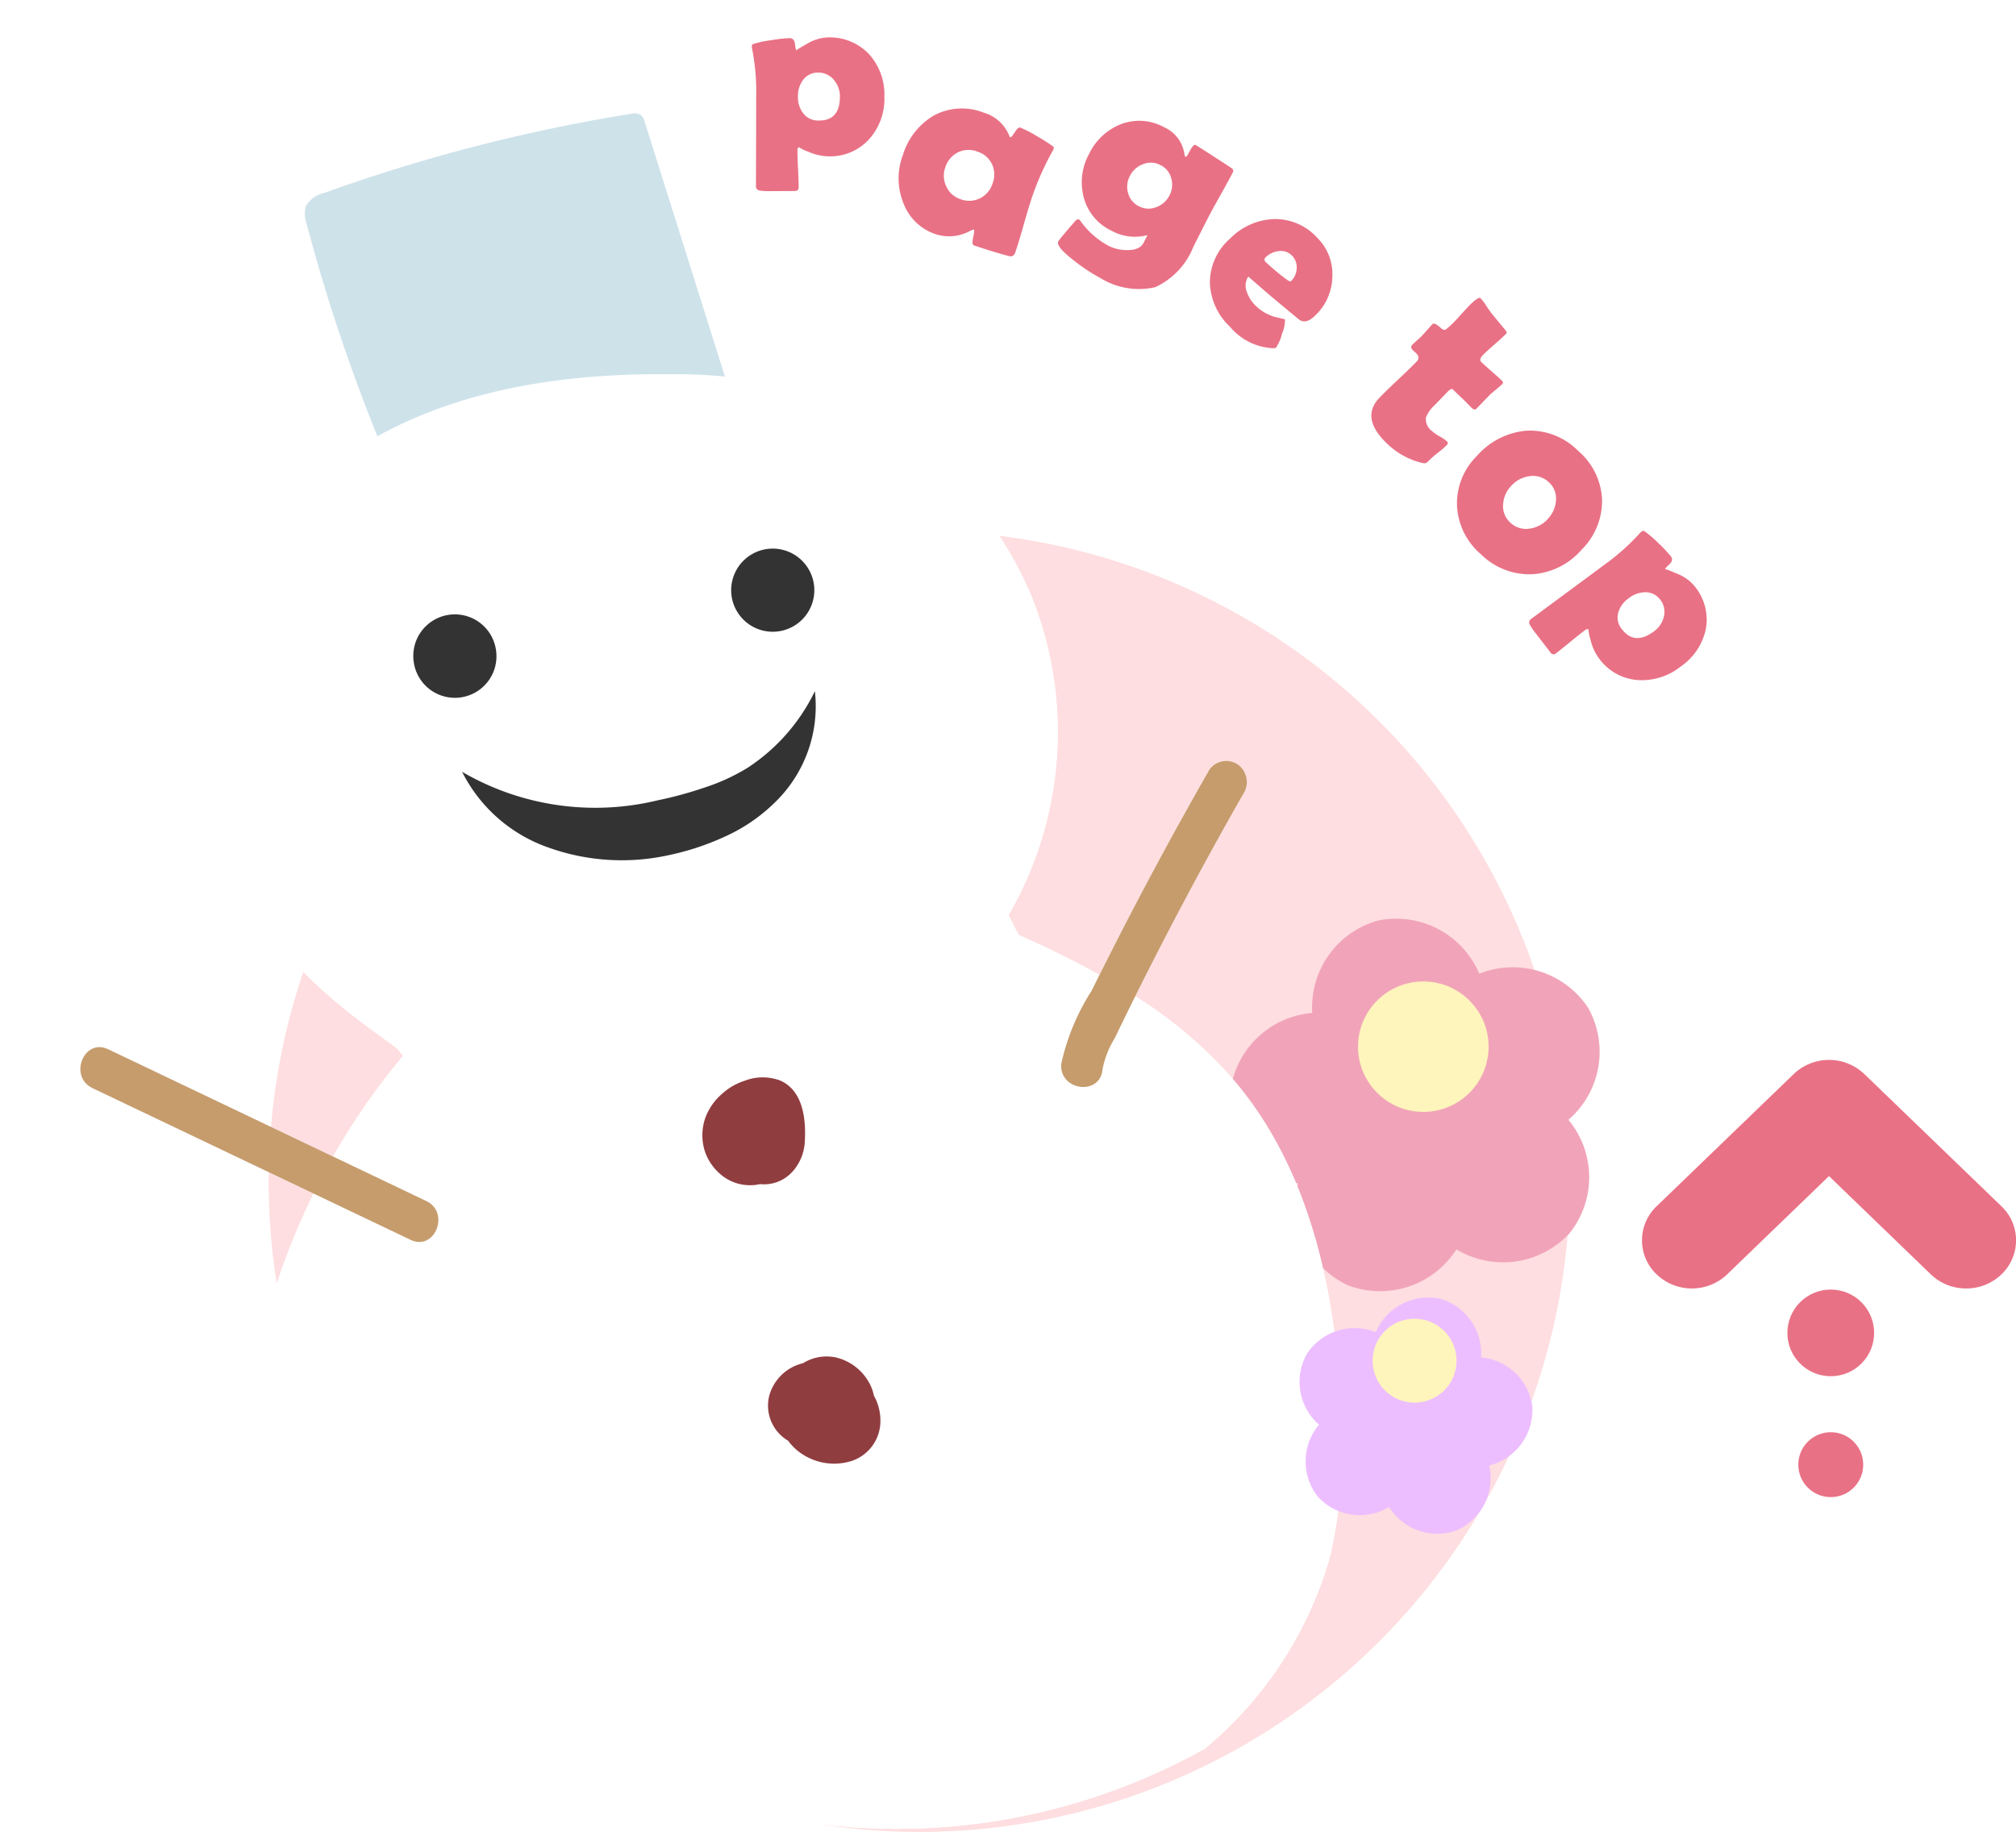 <svg xmlns="http://www.w3.org/2000/svg" width="97" height="88.149" viewBox="0 0 97 88.149"><defs><filter id="a" x="50.186" y="35.187" width="35.8" height="35.97" filterUnits="userSpaceOnUse"><feOffset dy="3"/><feGaussianBlur stdDeviation="3" result="blur"/><feFlood flood-opacity=".102"/><feComposite operator="in" in2="blur"/><feComposite in="SourceGraphic"/></filter><filter id="c" x="51.263" y="51.577" width="33.269" height="33.349" filterUnits="userSpaceOnUse"><feOffset dy="3"/><feGaussianBlur stdDeviation="3" result="blur-2"/><feFlood flood-opacity=".102"/><feComposite operator="in" in2="blur-2"/><feComposite in="SourceGraphic"/></filter><clipPath id="b"><path data-name="パス 219" d="M40.729 0c16.819 0 32.864 40.728 32.864 57.547a30.456 30.456 0 01-60.408 5.518C12.876 61.472 0 65.744 0 63.759c0-8.746 1.943-41.234 7.917-51.714C13.297 2.604 32.656 0 40.729 0z" fill="#fff" stroke="#707070" stroke-width="5"/></clipPath></defs><g data-name="グループ 336" transform="translate(-.309 -2.437)"><circle data-name="楕円形 14" cx="31.303" cy="31.303" r="31.303" transform="translate(13.236 27.981)" fill="#fedee0"/><g data-name="グループ 337" fill="#e97185"><path data-name="パス 226" d="M42.861 7.1a2.9 2.9 0 01-.727 2.027 2.522 2.522 0 01-1.967.832 2.434 2.434 0 01-.952-.217 2.2 2.2 0 01-.462-.217q-.075 0-.075.171 0 .291.029.875t.029.875q0 .182-.19.182l-1.177.006a2.779 2.779 0 01-.513-.029.2.2 0 01-.174-.205l.012-4.39a10.562 10.562 0 00-.2-2.241.5.5 0 01-.012-.1.111.111 0 01.068-.115 4.961 4.961 0 01.86-.182 6.53 6.53 0 01.894-.1q.225 0 .257.294t.078.294q-.058 0 .493-.311a2.075 2.075 0 011-.311 2.589 2.589 0 012 .815 2.9 2.9 0 01.729 2.047zm-2.14-.011a1.215 1.215 0 00-.283-.8.954.954 0 00-.756-.359.885.885 0 00-.738.359 1.3 1.3 0 00-.242.8 1.252 1.252 0 00.254.8.9.9 0 00.75.348q1.015.006 1.015-1.146z"/><path data-name="パス 225" d="M69.92 23.855a5.115 5.115 0 01-.43.372 5.1 5.1 0 00-.422.365.439.439 0 01-.186.136.765.765 0 01-.248-.04 3.655 3.655 0 01-1.593-.912q-1.302-1.243-.339-2.222.285-.294.885-.86t.884-.86q.19-.196-.038-.414l-.059-.056q-.045-.034-.063-.051-.17-.164-.053-.283.07-.072.22-.204t.221-.204q.09-.093.269-.296t.268-.297q.087-.089.385.178.166.15.262.079a4.588 4.588 0 00.54-.517l.518-.566q.501-.513.6-.418a2.209 2.209 0 01.293.384 4.433 4.433 0 00.29.405q.202.248.612.742.103.116.042.18-.173.178-.555.509t-.56.513q-.208.216-.08.34.157.151.489.442t.494.446q.099.095.034.16-.1.103-.323.285t-.322.285l-.303.313-.302.312q-.09.094-.222-.03-.089-.087-.294-.295t-.292-.282l-.335-.324q-.067-.064-.259.131l-.306.317-.307.318a1.527 1.527 0 00-.418.596.711.711 0 00.29.646 2.019 2.019 0 00.37.256 2.009 2.009 0 01.347.236q.09.088-.004.185z"/><path data-name="パス 224" d="M76.394 28.902a3.417 3.417 0 01-2.385 1.168 3.324 3.324 0 01-2.455-.972 3.272 3.272 0 01-1.14-2.324 3.2 3.2 0 01.952-2.393 3.562 3.562 0 012.396-1.22 3.259 3.259 0 012.478.97 3.259 3.259 0 011.152 2.348 3.306 3.306 0 01-.998 2.423zm-1.618-1.49a1.424 1.424 0 00.399-.902 1.031 1.031 0 00-.347-.87 1.092 1.092 0 00-.925-.289 1.416 1.416 0 00-.87.454 1.4 1.4 0 00-.402.894 1.065 1.065 0 00.355.892 1.085 1.085 0 00.92.283 1.444 1.444 0 00.873-.46z"/><path data-name="パス 223" d="M81.168 34.515a2.984 2.984 0 01-2.073.644 2.516 2.516 0 01-1.858-1.052 2.37 2.37 0 01-.398-.882 2.144 2.144 0 01-.102-.496q-.045-.059-.184.045-.234.176-.69.55t-.69.55a.167.167 0 01-.262-.04l-.714-.927a2.713 2.713 0 01-.286-.423.2.2 0 01.067-.264l3.558-2.63a10.768 10.768 0 001.688-1.513.511.511 0 01.073-.065.114.114 0 01.132-.015 4.902 4.902 0 01.665.568 6.415 6.415 0 01.614.65q.135.178-.082.379t-.194.241q-.029-.05.552.2a2.058 2.058 0 01.857.606 2.523 2.523 0 01.544 2.068 2.917 2.917 0 01-1.217 1.806zm-1.278-1.697a1.224 1.224 0 00.473-.702.93.93 0 00-.165-.814.885.885 0 00-.734-.367 1.335 1.335 0 00-.792.29 1.263 1.263 0 00-.498.684.876.876 0 00.17.801q.614.801 1.545.108z"/><path data-name="パス 222" d="M49.982 11.876q-.155.45-.412 1.356t-.411 1.35q-.08.233-.294.18-.75-.197-1.697-.518-.112-.039-.034-.387t.023-.374a.582.582 0 00-.158.058 2.116 2.116 0 01-1.646.173 2.5 2.5 0 01-1.593-1.546 3.161 3.161 0 01-.014-2.255 3.342 3.342 0 011.495-1.918 2.857 2.857 0 012.398-.138A1.9 1.9 0 0148.883 9q.014.037.032.043.053.018.22-.242t.26-.227a5.515 5.515 0 01.791.407 8.929 8.929 0 01.77.484q.076.065.056.125a1.1 1.1 0 01-.06.116 13.5 13.5 0 00-.97 2.17zm-1.914-.613a1.187 1.187 0 00-.03-.93 1.152 1.152 0 00-.711-.604 1.164 1.164 0 00-.933.041 1.207 1.207 0 00-.6.717 1.18 1.18 0 00.047.924 1.133 1.133 0 00.686.612 1.171 1.171 0 00.935-.044 1.205 1.205 0 00.606-.716z"/><path data-name="パス 221" d="M57.715 14.343a3.575 3.575 0 01-1.828 1.915 3.531 3.531 0 01-2.655-.455 8.31 8.31 0 01-1.199-.79q-.934-.709-.803-.962.054-.105.796-.958.124-.136.203-.095a.276.276 0 01.05.052 4.045 4.045 0 001.371 1.218 1.978 1.978 0 00.9.203q.6.004.784-.353l.188-.37a2.317 2.317 0 01-1.73-.208 2.456 2.456 0 01-1.338-1.604 2.817 2.817 0 01.256-2.09 2.858 2.858 0 011.523-1.43 2.468 2.468 0 012.075.137 1.67 1.67 0 01.98 1.243q.028.166.06.183.05.025.153-.173.227-.445.329-.393t.915.578q.826.534.855.56a.152.152 0 01.021.19q-.193.38-.61 1.121t-.61 1.121l-.346.68q-.23.452-.34.68zm-1.14-2.498a1.113 1.113 0 00.088-.833.973.973 0 00-.525-.635.984.984 0 00-.831-.04 1.156 1.156 0 00-.632.565 1.09 1.09 0 00-.086.83.983.983 0 00.52.63.988.988 0 00.83.044 1.145 1.145 0 00.636-.56z"/><path data-name="パス 220" d="M63.57 17.638q-.416.402-.738.189-.052-.037-.921-.762-.527-.432-1.54-1.32a.8.8 0 00-.07.741 1.707 1.707 0 00.414.652 2.184 2.184 0 00.916.544l.504.121a1.679 1.679 0 01-.142.693 2.127 2.127 0 01-.287.667q-.028.028-.155.029a2.868 2.868 0 01-2.063-1.035 3.028 3.028 0 01-.965-2.127 2.8 2.8 0 01.965-2.106 3.12 3.12 0 012.102-.945 2.729 2.729 0 012.095.896 2.46 2.46 0 01.73 1.894 2.638 2.638 0 01-.845 1.869zm-1.147-1.673a.877.877 0 00.276-.613.787.787 0 00-.226-.616.733.733 0 00-.638-.217 1.056 1.056 0 00-.63.3q-.111.107 0 .222a10.1 10.1 0 001.019.851q.15.113.196.07z"/></g><g data-name="グループ 332"><g data-name="グループ 26"><g transform="translate(.305 2.434)" filter="url(#a)" data-name="グループ 19"><path data-name="パス 28" d="M76.419 45.499a4.353 4.353 0 00-5.239-1.644 4.347 4.347 0 00-4.849-2.563 4.33 4.33 0 00-3.188 4.452 4.337 4.337 0 00-3.945 3.8 4.33 4.33 0 003.267 4.4 4.323 4.323 0 002.415 4.913 4.354 4.354 0 005.2-1.736 4.356 4.356 0 005.436-.766 4.315 4.315 0 00-.049-5.468 4.317 4.317 0 00.95-5.389" fill="#f1a4b9"/></g><g data-name="グループ 20"><path data-name="パス 29" d="M71.849 52.081a3.138 3.138 0 01-2.336 3.775 3.142 3.142 0 01-3.779-2.334 3.138 3.138 0 012.336-3.774 3.142 3.142 0 013.779 2.333" fill="#fef5bc"/></g></g></g><g data-name="マスクグループ 2" transform="translate(.309 2.437)" clip-path="url(#b)"><g data-name="グループ 334"><path data-name="合体 2" d="M33.12 92.454a22.779 22.779 0 01-13.728-4.986c-5.163-4.338-7.751-11.38-7.47-18.161a29.447 29.447 0 013.18-11.864L4.448 52.358c-1.162-.555-.412-2.428.757-1.869l10.85 5.177a36.735 36.735 0 013.336-4.855l-.286-.364c-2.28-1.642-4.61-3.344-6.13-5.726a19.362 19.362 0 01-2.14-5.374 20.814 20.814 0 01-.918-5.919c.124-5.06 3.476-9.634 7.781-12.172l.46-.267a85.891 85.891 0 01-3.401-10.208 1.364 1.364 0 01-.035-.871 1.35 1.35 0 01.864-.622 81.911 81.911 0 0114.75-3.808.649.649 0 01.483.05.666.666 0 01.205.359l3.852 12.234a20.369 20.369 0 013.331.548A17.248 17.248 0 0149.651 28.74a17.547 17.547 0 01-1.126 15.296l.484.95A48.963 48.963 0 0152.9 46.91q.698-1.4 1.42-2.787 1.864-3.595 3.878-7.11a1 1 0 011.402-.196 1.052 1.052 0 01.199 1.415q-1.88 3.294-3.627 6.656-.788 1.517-1.549 3.045a20.9 20.9 0 015.006 4.36c3.474 4.285 4.656 10.032 4.9 15.569a24.1 24.1 0 01-.514 6.962 18.632 18.632 0 01-6.31 9.533 33.618 33.618 0 01-10.091 5.491 43.84 43.84 0 01-8.9 2.31 31.07 31.07 0 01-5.595.296z" fill="#fff"/><path data-name="合体 2 - アウトライン" d="M38.784 92.653a31.7 31.7 0 01-5.68.3 23.29 23.29 0 01-14.032-5.103 21.105 21.105 0 01-5.921-8.357 24.914 24.914 0 01-1.725-10.205 29.619 29.619 0 013.007-11.611l-10.2-4.868a1.5 1.5 0 01-.846-1.616A1.5 1.5 0 014.6 49.895a1.422 1.422 0 01.82.139l10.434 4.98a37.344 37.344 0 012.895-4.207c-2.174-1.566-4.623-3.345-6.195-5.819a19.871 19.871 0 01-2.199-5.507 21.261 21.261 0 01-.935-6.063 13.856 13.856 0 012.408-7.296 17.35 17.35 0 015.618-5.293l.088-.052a86.691 86.691 0 01-3.26-9.868 1.832 1.832 0 01-.01-1.193 1.814 1.814 0 011.154-.898 82.566 82.566 0 0114.84-3.831l.069-.01a1.07 1.07 0 01.782.146 1.133 1.133 0 01.39.616l3.752 11.918a20.3 20.3 0 013.079.53 17.774 17.774 0 0111.784 10.366 18.089 18.089 0 01-1.02 15.498l.28.55a49.096 49.096 0 013.31 1.622c.385-.767.785-1.548 1.188-2.329a198.352 198.352 0 013.89-7.123 1.316 1.316 0 01.978-.63 1.584 1.584 0 011.16.283 1.536 1.536 0 01.33 2.061 185.113 185.113 0 00-4.963 9.28 19.521 19.521 0 018.502 11.713 36.071 36.071 0 011.258 8.368 24.855 24.855 0 01-.53 7.106 17.13 17.13 0 01-2.47 5.414 21.269 21.269 0 01-4.002 4.38 33.98 33.98 0 01-10.24 5.58 44.5 44.5 0 01-9.001 2.327zM4.74 50.885a.519.519 0 00-.366.455.5.5 0 00.29.565l11.111 5.306-.226.455a28.8 28.8 0 00-3.12 11.661c-.29 6.932 2.502 13.737 7.29 17.759a22.289 22.289 0 0013.425 4.87 30.7 30.7 0 005.501-.291l.07.493-.07-.495a43.507 43.507 0 008.797-2.28 33.012 33.012 0 009.945-5.405 18.2 18.2 0 006.145-9.272 23.929 23.929 0 00.5-6.816c-.294-6.666-1.86-11.662-4.79-15.274a20.272 20.272 0 00-4.888-4.255l-.376-.242.2-.4a192.02 192.02 0 011.551-3.056 182.366 182.366 0 013.638-6.671c.067-.118.26-.52-.068-.77a.592.592 0 00-.416-.088.341.341 0 00-.25.136 198.182 198.182 0 00-5.286 9.867l-.237.468-.457-.255a48.795 48.795 0 00-3.852-1.904l-.153-.076-.695-1.352.14-.237a17.056 17.056 0 001.094-14.852 16.756 16.756 0 00-11.104-9.773 19.754 19.754 0 00-3.249-.534l-.333-.03L30.55 6.04c-.003-.017-.016-.05-.027-.08l-.105.015a81.56 81.56 0 00-14.66 3.784c-.176.063-.503.182-.572.345a1.082 1.082 0 00.057.549 85.674 85.674 0 003.38 10.155l.167.411-.388.214c-.151.084-.303.17-.449.256-4.534 2.674-7.422 7.176-7.537 11.754a20.375 20.375 0 00.9 5.776 18.99 18.99 0 002.081 5.236c1.484 2.336 3.882 4.064 5.998 5.59l.056.04.578.726-.253.312a36.3 36.3 0 00-3.29 4.79l-.23.401-.42-.2L4.991 50.94a.445.445 0 00-.251-.055z" fill="rgba(0,0,0,0)"/><g data-name="グループ 56"><g data-name="グループ 310"><path data-name="パス 72" d="M18.997 22.993a85.871 85.871 0 01-4.24-12.212 1.367 1.367 0 01-.034-.871 1.348 1.348 0 01.864-.622A81.853 81.853 0 0130.342 5.48a.647.647 0 01.482.048.668.668 0 01.205.36l4.365 13.866z" fill="#cee2ea"/><path data-name="パス 73" d="M49.008 44.985c3.952 1.768 7.875 3.93 10.622 7.314 3.474 4.286 4.656 10.033 4.9 15.57a24.09 24.09 0 01-.515 6.963 18.63 18.63 0 01-6.31 9.533 33.618 33.618 0 01-10.09 5.491 38 38 0 01-14.495 2.6 22.781 22.781 0 01-13.728-4.985c-5.161-4.341-7.751-11.382-7.467-18.165a31.994 31.994 0 017.467-18.496l-.287-.364c-2.278-1.642-4.61-3.344-6.128-5.727a19.359 19.359 0 01-2.14-5.373 20.818 20.818 0 01-.919-5.919c.125-5.06 3.476-9.634 7.782-12.172s9.427-3.284 14.412-3.25a25.063 25.063 0 016.096.666 17.247 17.247 0 0111.443 10.07 17.545 17.545 0 01-1.127 15.295z" fill="#fff"/><path data-name="パス 74" d="M22.233 37.138a12.725 12.725 0 009.392 1.377 18.928 18.928 0 002.298-.626 9.6 9.6 0 002.065-.955 9.167 9.167 0 003.22-3.674 6.431 6.431 0 01-1.88 5.309 8.271 8.271 0 01-2.448 1.686 12.621 12.621 0 01-2.713.896 10.471 10.471 0 01-5.726-.35 7.362 7.362 0 01-4.208-3.663" fill="#333"/><path data-name="パス 75" d="M23.867 31.292a2 2 0 11-3.961.557 2 2 0 113.961-.557" fill="#333"/><path data-name="パス 76" d="M39.162 28.12a2 2 0 11-3.962.557 2 2 0 113.962-.556" fill="#333"/><path data-name="パス 77" d="M37.548 51.997a2.4 2.4 0 00-1.725.01 2.948 2.948 0 00-1.087.631 2.808 2.808 0 00-.814 1.194 2.549 2.549 0 00.002 1.595 2.491 2.491 0 00.802 1.126 2.161 2.161 0 001.48.475 1.769 1.769 0 00.361-.05 1.835 1.835 0 001.592-.633 2.319 2.319 0 00.565-1.426c.06-1.063-.08-2.431-1.176-2.922" fill="#903d40"/><path data-name="パス 78" d="M42.046 67.15a2.141 2.141 0 00-.148-.459 2.479 2.479 0 00-1.69-1.375 2.157 2.157 0 00-1.576.282 2.207 2.207 0 00-1.623 1.575 1.958 1.958 0 00.913 2.154 2.553 2.553 0 00.68.644 2.79 2.79 0 002.369.33 2.023 2.023 0 001.39-1.876 2.468 2.468 0 00-.313-1.27" fill="#903d40"/><path data-name="パス 79" d="M20.507 57.79L5.206 50.489c-1.169-.558-1.92 1.311-.757 1.87l15.305 7.3c1.169.56 1.92-1.313.757-1.868" fill="#c69c6d"/><path data-name="パス 80" d="M59.605 36.82a1 1 0 00-1.405.197q-2.012 3.514-3.88 7.109-.913 1.762-1.798 3.549a10.752 10.752 0 00-1.46 3.516c-.108 1.294 1.878 1.56 1.986.263a4.485 4.485 0 01.587-1.496q.419-.867.846-1.735.829-1.671 1.691-3.33 1.75-3.365 3.627-6.656a1.051 1.051 0 00-.194-1.418" fill="#c69c6d"/></g></g></g></g><g data-name="グループ 335" transform="translate(82.25 56.921)" fill="#e97185"><path data-name="パス 218" d="M12.661 7.515a2.437 2.437 0 01-1.7-.678l-4.9-4.729-4.9 4.729a2.461 2.461 0 01-3.394 0 2.261 2.261 0 010-3.277l6.6-6.365a2.461 2.461 0 013.392 0l6.6 6.365a2.261 2.261 0 010 3.277 2.437 2.437 0 01-1.698.678z"/><ellipse data-name="楕円形 16" cx="2.087" cy="2.085" rx="2.087" ry="2.085" transform="translate(4.059 7.568)"/><circle data-name="楕円形 17" cx="1.562" cy="1.562" r="1.562" transform="translate(4.584 14.432)"/></g><g data-name="グループ 338"><g data-name="グループ 26"><g transform="matrix(.997 0 0 .997 .307 2.432)" filter="url(#c)" data-name="グループ 19"><path data-name="パス 28" d="M73.961 64.946a2.742 2.742 0 00-2.482-2.428 2.744 2.744 0 00-2.002-2.837 2.759 2.759 0 00-3.08 1.62 2.756 2.756 0 00-3.319 1.036 2.752 2.752 0 00.577 3.429 2.755 2.755 0 00-.053 3.478 2.747 2.747 0 003.437.497 2.744 2.744 0 003.29 1.114 2.762 2.762 0 001.544-3.12 2.763 2.763 0 002.082-2.793" fill="#edbeff"/></g><g data-name="グループ 20"><path data-name="パス 29" d="M70.333 68.388a2.018 2.018 0 11-1.481-2.436 2.018 2.018 0 011.48 2.438" fill="#fef5bc"/></g></g></g></g></svg>